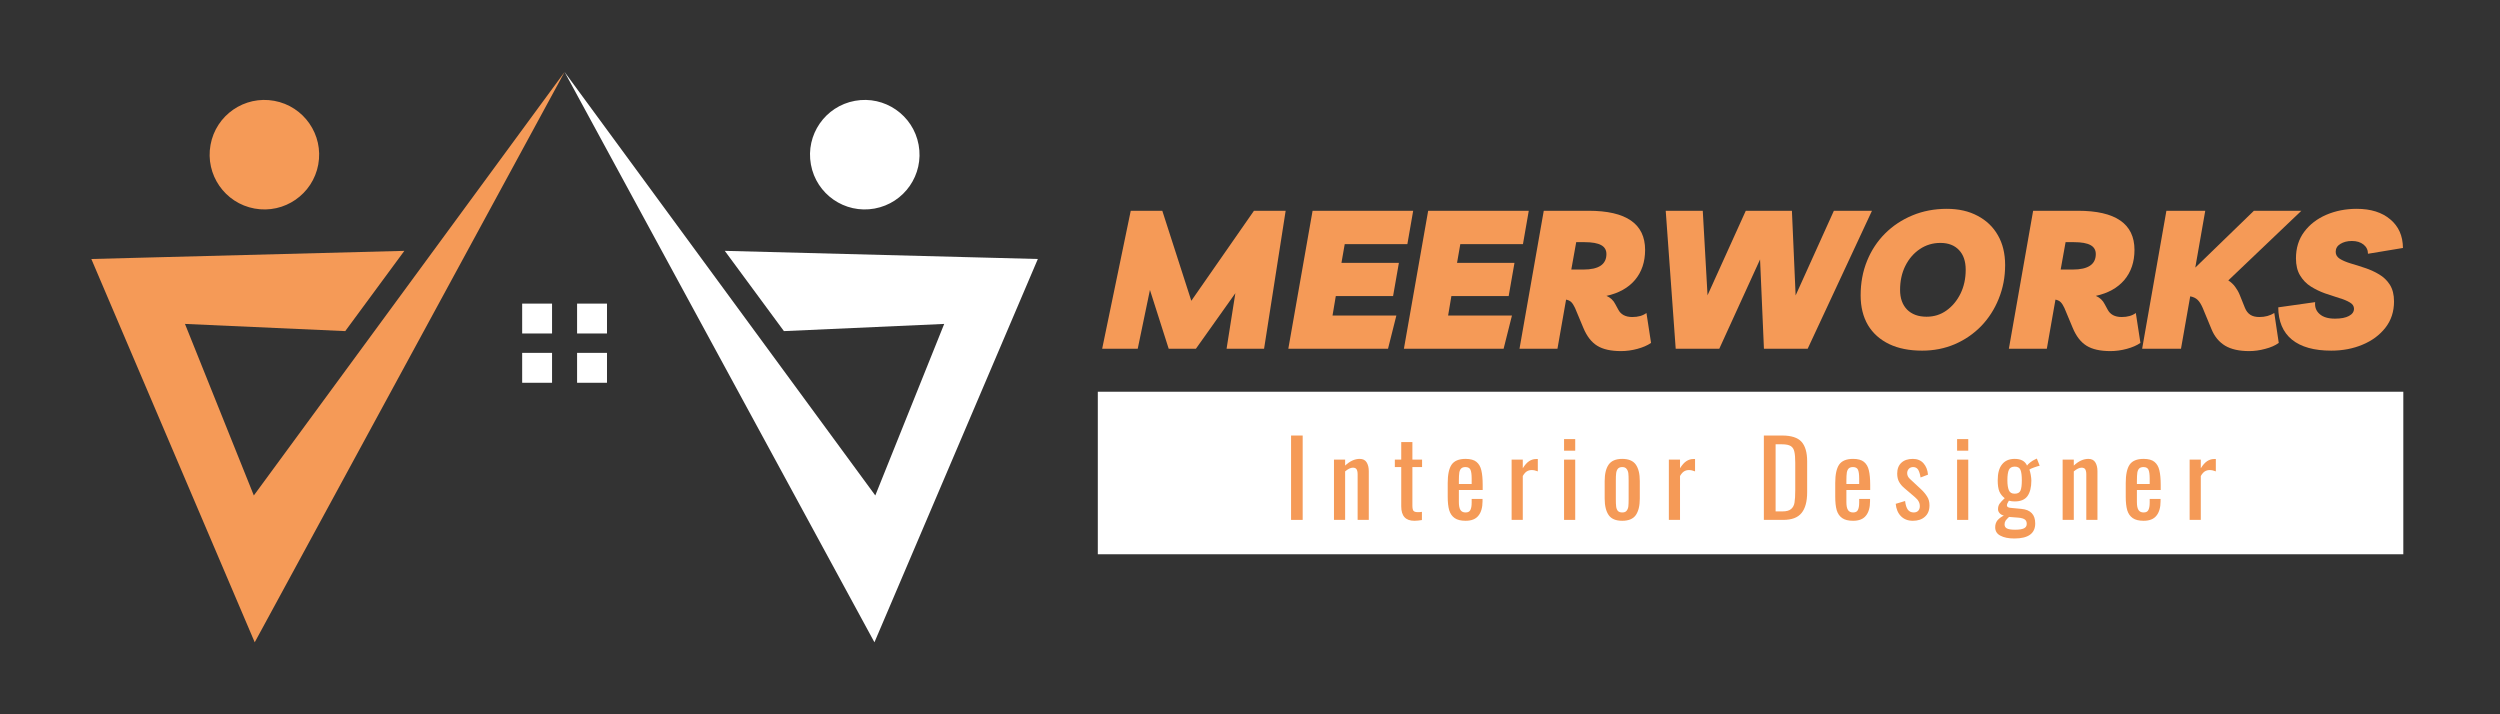 <?xml version="1.0" encoding="UTF-8"?> <svg xmlns="http://www.w3.org/2000/svg" xmlns:xlink="http://www.w3.org/1999/xlink" width="350" zoomAndPan="magnify" viewBox="0 0 262.5 75" height="100" preserveAspectRatio="xMidYMid meet" version="1.0"><rect x="0" y="0" width="262.5" height="75" fill="#333333" stroke="none"/><defs><g></g><clipPath id="4ba21abd4b"><path d="M 59 7.559 L 109 7.559 L 109 67.441 L 59 67.441 Z M 59 7.559 " clip-rule="nonzero"></path></clipPath><clipPath id="467e02c686"><path d="M 9.594 7.559 L 60 7.559 L 60 67.441 L 9.594 67.441 Z M 9.594 7.559 " clip-rule="nonzero"></path></clipPath><clipPath id="65c6bc57d6"><path d="M 115.27 41.133 L 252.348 41.133 L 252.348 58.199 L 115.27 58.199 Z M 115.27 41.133 " clip-rule="nonzero"></path></clipPath></defs><g clip-path="url(#4ba21abd4b)"><path fill="#ffffff" d="M 89.77 10.586 C 86.645 11.156 84.574 14.152 85.145 17.273 C 85.711 20.398 88.707 22.469 91.832 21.898 C 94.957 21.328 97.027 18.336 96.457 15.211 C 95.887 12.086 92.891 10.016 89.77 10.586 Z M 91.816 67.441 L 59.281 7.559 L 91.906 52.023 L 99.141 34.012 L 82.312 34.766 L 76.102 26.34 L 103.902 27.062 L 108.973 27.195 L 107.078 31.641 L 95.102 59.734 L 91.816 67.441 " fill-opacity="1" fill-rule="nonzero"></path></g><g clip-path="url(#467e02c686)"><path fill="#f59a57" d="M 22.105 15.211 C 21.535 18.336 23.605 21.328 26.73 21.898 C 29.852 22.469 32.848 20.398 33.418 17.273 C 33.988 14.152 31.918 11.156 28.793 10.586 C 25.668 10.016 22.672 12.086 22.105 15.211 Z M 23.461 59.734 L 11.484 31.641 L 9.59 27.195 L 14.656 27.062 L 42.457 26.34 L 36.25 34.766 L 19.422 34.012 L 26.652 52.023 L 59.281 7.559 L 26.746 67.441 L 23.461 59.734 " fill-opacity="1" fill-rule="nonzero"></path></g><path fill="#ffffff" d="M 63.734 37.051 L 60.594 37.051 L 60.594 40.191 L 63.734 40.191 Z M 57.965 37.051 L 54.828 37.051 L 54.828 40.191 L 57.965 40.191 Z M 63.734 31.879 L 60.594 31.879 L 60.594 35.016 L 63.734 35.016 Z M 57.965 35.016 L 54.828 35.016 L 54.828 31.879 L 57.965 31.879 L 57.965 35.016 " fill-opacity="1" fill-rule="nonzero"></path><g fill="#f59a57" fill-opacity="1"><g transform="translate(115.4, 36.615)"><g><path d="M 0.328 0 L 3.328 -14.484 L 6.641 -14.484 L 9.688 -5.031 L 16.266 -14.484 L 19.594 -14.484 L 17.328 0 L 13.391 0 L 14.312 -5.828 L 10.172 0 L 7.312 0 L 5.344 -6.172 L 4.062 0 Z M 0.328 0 "></path></g></g></g><g fill="#f59a57" fill-opacity="1"><g transform="translate(134.962, 36.615)"><g><path d="M 4.953 -3.484 L 11.656 -3.484 L 10.781 0 L 0.312 0 L 2.859 -14.484 L 13.422 -14.484 L 12.812 -10.984 L 6.234 -10.984 L 5.891 -9.016 L 11.922 -9.016 L 11.312 -5.531 L 5.297 -5.531 Z M 4.953 -3.484 "></path></g></g></g><g fill="#f59a57" fill-opacity="1"><g transform="translate(147.099, 36.615)"><g><path d="M 4.953 -3.484 L 11.656 -3.484 L 10.781 0 L 0.312 0 L 2.859 -14.484 L 13.422 -14.484 L 12.812 -10.984 L 6.234 -10.984 L 5.891 -9.016 L 11.922 -9.016 L 11.312 -5.531 L 5.297 -5.531 Z M 4.953 -3.484 "></path></g></g></g><g fill="#f59a57" fill-opacity="1"><g transform="translate(159.236, 36.615)"><g><path d="M 13.641 -3.75 L 14.125 -0.609 C 13.75 -0.348 13.27 -0.141 12.688 0.016 C 12.113 0.172 11.539 0.25 10.969 0.25 C 9.906 0.25 9.07 0.062 8.469 -0.312 C 7.863 -0.688 7.379 -1.312 7.016 -2.188 L 6.141 -4.281 C 6.016 -4.551 5.883 -4.754 5.75 -4.891 C 5.613 -5.023 5.43 -5.113 5.203 -5.156 L 4.297 0 L 0.312 0 L 2.859 -14.484 L 7.562 -14.484 C 11.52 -14.484 13.5 -13.113 13.5 -10.375 C 13.5 -9.113 13.145 -8.062 12.438 -7.219 C 11.727 -6.383 10.727 -5.828 9.438 -5.547 C 9.863 -5.367 10.176 -5.078 10.375 -4.672 L 10.672 -4.125 C 10.941 -3.594 11.438 -3.328 12.156 -3.328 C 12.77 -3.328 13.266 -3.469 13.641 -3.75 Z M 7.141 -11.188 L 6.266 -11.188 L 5.75 -8.312 L 7.016 -8.312 C 8.629 -8.312 9.438 -8.852 9.438 -9.938 C 9.438 -10.363 9.254 -10.676 8.891 -10.875 C 8.523 -11.082 7.941 -11.188 7.141 -11.188 Z M 7.141 -11.188 "></path></g></g></g><g fill="#f59a57" fill-opacity="1"><g transform="translate(173.229, 36.615)"><g><path d="M 19.328 -14.484 L 23.328 -14.484 L 16.578 0 L 11.984 0 L 11.578 -9.375 L 7.297 0 L 2.719 0 L 1.672 -14.484 L 5.562 -14.484 L 6.062 -5.609 L 10.078 -14.484 L 14.922 -14.484 L 15.312 -5.594 Z M 19.328 -14.484 "></path></g></g></g><g fill="#f59a57" fill-opacity="1"><g transform="translate(194.586, 36.615)"><g><path d="M 7.234 0.203 C 5.898 0.203 4.75 -0.023 3.781 -0.484 C 2.812 -0.953 2.066 -1.617 1.547 -2.484 C 1.035 -3.359 0.781 -4.398 0.781 -5.609 C 0.781 -6.91 1.004 -8.113 1.453 -9.219 C 1.898 -10.32 2.531 -11.281 3.344 -12.094 C 4.156 -12.906 5.113 -13.539 6.219 -14 C 7.32 -14.457 8.523 -14.688 9.828 -14.688 C 11.078 -14.688 12.156 -14.441 13.062 -13.953 C 13.977 -13.473 14.688 -12.797 15.188 -11.922 C 15.695 -11.047 15.953 -10 15.953 -8.781 C 15.953 -7.52 15.727 -6.344 15.281 -5.25 C 14.844 -4.156 14.227 -3.195 13.438 -2.375 C 12.645 -1.562 11.719 -0.926 10.656 -0.469 C 9.602 -0.02 8.461 0.203 7.234 0.203 Z M 7.703 -3.359 C 8.492 -3.359 9.191 -3.578 9.797 -4.016 C 10.41 -4.453 10.898 -5.039 11.266 -5.781 C 11.629 -6.52 11.812 -7.359 11.812 -8.297 C 11.812 -9.18 11.578 -9.867 11.109 -10.359 C 10.641 -10.859 9.988 -11.109 9.156 -11.109 C 8.352 -11.109 7.629 -10.891 6.984 -10.453 C 6.348 -10.023 5.844 -9.438 5.469 -8.688 C 5.102 -7.945 4.922 -7.109 4.922 -6.172 C 4.922 -5.305 5.164 -4.617 5.656 -4.109 C 6.156 -3.609 6.836 -3.359 7.703 -3.359 Z M 7.703 -3.359 "></path></g></g></g><g fill="#f59a57" fill-opacity="1"><g transform="translate(210.62, 36.615)"><g><path d="M 13.641 -3.75 L 14.125 -0.609 C 13.75 -0.348 13.27 -0.141 12.688 0.016 C 12.113 0.172 11.539 0.25 10.969 0.25 C 9.906 0.25 9.07 0.062 8.469 -0.312 C 7.863 -0.688 7.379 -1.312 7.016 -2.188 L 6.141 -4.281 C 6.016 -4.551 5.883 -4.754 5.75 -4.891 C 5.613 -5.023 5.43 -5.113 5.203 -5.156 L 4.297 0 L 0.312 0 L 2.859 -14.484 L 7.562 -14.484 C 11.52 -14.484 13.5 -13.113 13.5 -10.375 C 13.5 -9.113 13.145 -8.062 12.438 -7.219 C 11.727 -6.383 10.727 -5.828 9.438 -5.547 C 9.863 -5.367 10.176 -5.078 10.375 -4.672 L 10.672 -4.125 C 10.941 -3.594 11.438 -3.328 12.156 -3.328 C 12.77 -3.328 13.266 -3.469 13.641 -3.75 Z M 7.141 -11.188 L 6.266 -11.188 L 5.75 -8.312 L 7.016 -8.312 C 8.629 -8.312 9.438 -8.852 9.438 -9.938 C 9.438 -10.363 9.254 -10.676 8.891 -10.875 C 8.523 -11.082 7.941 -11.188 7.141 -11.188 Z M 7.141 -11.188 "></path></g></g></g><g fill="#f59a57" fill-opacity="1"><g transform="translate(224.613, 36.615)"><g><path d="M 0.312 0 L 2.859 -14.484 L 6.938 -14.484 L 5.891 -8.516 L 12.047 -14.484 L 17.031 -14.484 L 9.359 -7.172 C 9.641 -6.992 9.879 -6.77 10.078 -6.5 C 10.273 -6.238 10.438 -5.953 10.562 -5.641 L 11.109 -4.281 C 11.242 -3.957 11.43 -3.719 11.672 -3.562 C 11.91 -3.406 12.227 -3.328 12.625 -3.328 C 13.219 -3.328 13.738 -3.469 14.188 -3.75 L 14.656 -0.609 C 14.281 -0.336 13.805 -0.129 13.234 0.016 C 12.66 0.172 12.098 0.25 11.547 0.25 C 10.504 0.25 9.664 0.062 9.031 -0.312 C 8.395 -0.695 7.922 -1.266 7.609 -2.016 L 6.672 -4.281 C 6.504 -4.664 6.328 -4.945 6.141 -5.125 C 5.953 -5.312 5.691 -5.438 5.359 -5.5 L 4.391 0 Z M 0.312 0 "></path></g></g></g><g fill="#f59a57" fill-opacity="1"><g transform="translate(239.279, 36.615)"><g><path d="M 5.5 0.203 C 3.707 0.203 2.332 -0.18 1.375 -0.953 C 0.426 -1.734 -0.051 -2.863 -0.062 -4.344 L 3.812 -4.891 C 3.758 -4.379 3.914 -3.961 4.281 -3.641 C 4.645 -3.316 5.18 -3.156 5.891 -3.156 C 6.523 -3.156 7.016 -3.25 7.359 -3.438 C 7.711 -3.625 7.891 -3.879 7.891 -4.203 C 7.891 -4.473 7.742 -4.691 7.453 -4.859 C 7.16 -5.035 6.781 -5.191 6.312 -5.328 C 5.852 -5.473 5.363 -5.633 4.844 -5.812 C 4.32 -6 3.828 -6.238 3.359 -6.531 C 2.898 -6.82 2.523 -7.207 2.234 -7.688 C 1.941 -8.164 1.797 -8.766 1.797 -9.484 C 1.797 -10.566 2.082 -11.492 2.656 -12.266 C 3.238 -13.047 4.016 -13.645 4.984 -14.062 C 5.953 -14.477 7.016 -14.688 8.172 -14.688 C 9.66 -14.688 10.836 -14.316 11.703 -13.578 C 12.578 -12.848 13.02 -11.848 13.031 -10.578 L 9.359 -9.969 C 9.359 -10.363 9.203 -10.688 8.891 -10.938 C 8.578 -11.188 8.172 -11.312 7.672 -11.312 C 7.191 -11.312 6.785 -11.207 6.453 -11 C 6.129 -10.801 5.969 -10.523 5.969 -10.172 C 5.969 -9.867 6.113 -9.625 6.406 -9.438 C 6.695 -9.258 7.078 -9.098 7.547 -8.953 C 8.023 -8.816 8.52 -8.66 9.031 -8.484 C 9.551 -8.316 10.047 -8.094 10.516 -7.812 C 10.984 -7.539 11.363 -7.176 11.656 -6.719 C 11.945 -6.258 12.094 -5.676 12.094 -4.969 C 12.094 -3.895 11.789 -2.973 11.188 -2.203 C 10.582 -1.43 9.781 -0.836 8.781 -0.422 C 7.789 -0.004 6.695 0.203 5.5 0.203 Z M 5.5 0.203 "></path></g></g></g><g clip-path="url(#65c6bc57d6)"><path fill="#ffffff" d="M 115.27 41.133 L 252.352 41.133 L 252.352 58.199 L 115.27 58.199 Z M 115.27 41.133 " fill-opacity="1" fill-rule="nonzero"></path></g><g fill="#f59a57" fill-opacity="1"><g transform="translate(134.812, 54.589)"><g><path d="M 0.75 -8.859 L 1.969 -8.859 L 1.969 0 L 0.75 0 Z M 0.75 -8.859 "></path></g></g></g><g fill="#f59a57" fill-opacity="1"><g transform="translate(139.473, 54.589)"><g><path d="M 0.594 -6.328 L 1.766 -6.328 L 1.766 -5.703 C 2.266 -6.172 2.773 -6.406 3.297 -6.406 C 3.641 -6.406 3.883 -6.281 4.031 -6.031 C 4.176 -5.789 4.25 -5.488 4.25 -5.125 L 4.25 0 L 3.078 0 L 3.078 -4.781 C 3.078 -5.02 3.039 -5.195 2.969 -5.312 C 2.895 -5.426 2.766 -5.484 2.578 -5.484 C 2.348 -5.484 2.078 -5.352 1.766 -5.094 L 1.766 0 L 0.594 0 Z M 0.594 -6.328 "></path></g></g></g><g fill="#f59a57" fill-opacity="1"><g transform="translate(146.224, 54.589)"><g><path d="M 2.281 0.094 C 1.363 0.094 0.906 -0.41 0.906 -1.422 L 0.906 -5.547 L 0.234 -5.547 L 0.234 -6.328 L 0.906 -6.328 L 0.906 -8.172 L 2.078 -8.172 L 2.078 -6.328 L 3.094 -6.328 L 3.094 -5.547 L 2.078 -5.547 L 2.078 -1.5 C 2.078 -1.238 2.113 -1.055 2.188 -0.953 C 2.27 -0.859 2.426 -0.812 2.656 -0.812 C 2.801 -0.812 2.941 -0.82 3.078 -0.844 L 3.078 0.016 C 2.785 0.066 2.52 0.094 2.281 0.094 Z M 2.281 0.094 "></path></g></g></g><g fill="#f59a57" fill-opacity="1"><g transform="translate(151.541, 54.589)"><g><path d="M 2.344 0.094 C 1.852 0.094 1.473 0 1.203 -0.188 C 0.93 -0.375 0.738 -0.648 0.625 -1.016 C 0.52 -1.379 0.469 -1.852 0.469 -2.438 L 0.469 -3.875 C 0.469 -4.75 0.602 -5.391 0.875 -5.797 C 1.156 -6.203 1.645 -6.406 2.344 -6.406 C 2.852 -6.406 3.234 -6.301 3.484 -6.094 C 3.742 -5.883 3.914 -5.586 4 -5.203 C 4.094 -4.816 4.141 -4.301 4.141 -3.656 L 4.141 -3.141 L 1.641 -3.141 L 1.641 -1.875 C 1.641 -1.488 1.695 -1.207 1.812 -1.031 C 1.926 -0.863 2.102 -0.781 2.344 -0.781 C 2.594 -0.781 2.758 -0.863 2.844 -1.031 C 2.938 -1.207 2.984 -1.469 2.984 -1.812 L 2.984 -2.203 L 4.125 -2.203 L 4.125 -1.953 C 4.125 -1.297 3.977 -0.789 3.688 -0.438 C 3.406 -0.082 2.957 0.094 2.344 0.094 Z M 2.984 -3.766 L 2.984 -4.344 C 2.984 -4.77 2.941 -5.078 2.859 -5.266 C 2.773 -5.453 2.598 -5.547 2.328 -5.547 C 2.141 -5.547 1.992 -5.5 1.891 -5.406 C 1.797 -5.32 1.727 -5.18 1.688 -4.984 C 1.656 -4.785 1.641 -4.492 1.641 -4.109 L 1.641 -3.766 Z M 2.984 -3.766 "></path></g></g></g><g fill="#f59a57" fill-opacity="1"><g transform="translate(158.095, 54.589)"><g><path d="M 0.625 -6.328 L 1.797 -6.328 L 1.797 -5.422 C 2.016 -5.773 2.238 -6.023 2.469 -6.172 C 2.695 -6.316 2.938 -6.391 3.188 -6.391 C 3.258 -6.391 3.32 -6.391 3.375 -6.391 L 3.375 -5.094 C 3.145 -5.188 2.93 -5.234 2.734 -5.234 C 2.547 -5.234 2.375 -5.188 2.219 -5.094 C 2.07 -5 1.93 -4.836 1.797 -4.609 L 1.797 0 L 0.625 0 Z M 0.625 -6.328 "></path></g></g></g><g fill="#f59a57" fill-opacity="1"><g transform="translate(163.554, 54.589)"><g><path d="M 0.672 -8.484 L 1.844 -8.484 L 1.844 -7.266 L 0.672 -7.266 Z M 0.672 -6.328 L 1.844 -6.328 L 1.844 0 L 0.672 0 Z M 0.672 -6.328 "></path></g></g></g><g fill="#f59a57" fill-opacity="1"><g transform="translate(168.007, 54.589)"><g><path d="M 2.328 0.094 C 1.66 0.094 1.188 -0.102 0.906 -0.5 C 0.625 -0.906 0.484 -1.484 0.484 -2.234 L 0.484 -4.078 C 0.484 -4.836 0.625 -5.414 0.906 -5.812 C 1.188 -6.207 1.66 -6.406 2.328 -6.406 C 2.992 -6.406 3.469 -6.207 3.75 -5.812 C 4.031 -5.414 4.172 -4.836 4.172 -4.078 L 4.172 -2.234 C 4.172 -1.484 4.031 -0.906 3.75 -0.5 C 3.469 -0.102 2.992 0.094 2.328 0.094 Z M 2.328 -0.781 C 2.535 -0.781 2.688 -0.836 2.781 -0.953 C 2.883 -1.078 2.945 -1.227 2.969 -1.406 C 2.988 -1.594 3 -1.848 3 -2.172 L 3 -4.141 C 3 -4.453 2.988 -4.703 2.969 -4.891 C 2.945 -5.078 2.883 -5.234 2.781 -5.359 C 2.688 -5.484 2.535 -5.547 2.328 -5.547 C 2.117 -5.547 1.961 -5.484 1.859 -5.359 C 1.766 -5.234 1.707 -5.078 1.688 -4.891 C 1.664 -4.703 1.656 -4.453 1.656 -4.141 L 1.656 -2.172 C 1.656 -1.848 1.664 -1.594 1.688 -1.406 C 1.707 -1.227 1.766 -1.078 1.859 -0.953 C 1.961 -0.836 2.117 -0.781 2.328 -0.781 Z M 2.328 -0.781 "></path></g></g></g><g fill="#f59a57" fill-opacity="1"><g transform="translate(174.605, 54.589)"><g><path d="M 0.625 -6.328 L 1.797 -6.328 L 1.797 -5.422 C 2.016 -5.773 2.238 -6.023 2.469 -6.172 C 2.695 -6.316 2.938 -6.391 3.188 -6.391 C 3.258 -6.391 3.32 -6.391 3.375 -6.391 L 3.375 -5.094 C 3.145 -5.188 2.93 -5.234 2.734 -5.234 C 2.547 -5.234 2.375 -5.188 2.219 -5.094 C 2.07 -5 1.93 -4.836 1.797 -4.609 L 1.797 0 L 0.625 0 Z M 0.625 -6.328 "></path></g></g></g><g fill="#f59a57" fill-opacity="1"><g transform="translate(180.064, 54.589)"><g></g></g></g><g fill="#f59a57" fill-opacity="1"><g transform="translate(184.517, 54.589)"><g><path d="M 0.688 -8.859 L 2.609 -8.859 C 3.566 -8.859 4.242 -8.641 4.641 -8.203 C 5.035 -7.766 5.234 -7.082 5.234 -6.156 L 5.234 -2.891 C 5.234 -1.922 5.035 -1.195 4.641 -0.719 C 4.254 -0.238 3.613 0 2.719 0 L 0.688 0 Z M 2.625 -0.891 C 3.051 -0.891 3.359 -0.973 3.547 -1.141 C 3.742 -1.305 3.863 -1.531 3.906 -1.812 C 3.957 -2.102 3.984 -2.539 3.984 -3.125 L 3.984 -6 C 3.984 -6.508 3.953 -6.895 3.891 -7.156 C 3.836 -7.426 3.711 -7.625 3.516 -7.75 C 3.316 -7.875 3.008 -7.938 2.594 -7.938 L 1.922 -7.938 L 1.922 -0.891 Z M 2.625 -0.891 "></path></g></g></g><g fill="#f59a57" fill-opacity="1"><g transform="translate(192.23, 54.589)"><g><path d="M 2.344 0.094 C 1.852 0.094 1.473 0 1.203 -0.188 C 0.93 -0.375 0.738 -0.648 0.625 -1.016 C 0.52 -1.379 0.469 -1.852 0.469 -2.438 L 0.469 -3.875 C 0.469 -4.75 0.602 -5.391 0.875 -5.797 C 1.156 -6.203 1.645 -6.406 2.344 -6.406 C 2.852 -6.406 3.234 -6.301 3.484 -6.094 C 3.742 -5.883 3.914 -5.586 4 -5.203 C 4.094 -4.816 4.141 -4.301 4.141 -3.656 L 4.141 -3.141 L 1.641 -3.141 L 1.641 -1.875 C 1.641 -1.488 1.695 -1.207 1.812 -1.031 C 1.926 -0.863 2.102 -0.781 2.344 -0.781 C 2.594 -0.781 2.758 -0.863 2.844 -1.031 C 2.938 -1.207 2.984 -1.469 2.984 -1.812 L 2.984 -2.203 L 4.125 -2.203 L 4.125 -1.953 C 4.125 -1.297 3.977 -0.789 3.688 -0.438 C 3.406 -0.082 2.957 0.094 2.344 0.094 Z M 2.984 -3.766 L 2.984 -4.344 C 2.984 -4.77 2.941 -5.078 2.859 -5.266 C 2.773 -5.453 2.598 -5.547 2.328 -5.547 C 2.141 -5.547 1.992 -5.5 1.891 -5.406 C 1.797 -5.32 1.727 -5.18 1.688 -4.984 C 1.656 -4.785 1.641 -4.492 1.641 -4.109 L 1.641 -3.766 Z M 2.984 -3.766 "></path></g></g></g><g fill="#f59a57" fill-opacity="1"><g transform="translate(198.784, 54.589)"><g><path d="M 2.062 0.094 C 1.551 0.094 1.133 -0.066 0.812 -0.391 C 0.5 -0.711 0.316 -1.145 0.266 -1.688 L 1.25 -1.984 C 1.301 -1.566 1.398 -1.258 1.547 -1.062 C 1.691 -0.875 1.895 -0.781 2.156 -0.781 C 2.352 -0.781 2.508 -0.836 2.625 -0.953 C 2.738 -1.078 2.797 -1.238 2.797 -1.438 C 2.797 -1.625 2.754 -1.789 2.672 -1.938 C 2.598 -2.082 2.469 -2.234 2.281 -2.391 L 1.203 -3.312 C 0.953 -3.52 0.758 -3.742 0.625 -3.984 C 0.488 -4.223 0.422 -4.516 0.422 -4.859 C 0.422 -5.348 0.566 -5.727 0.859 -6 C 1.148 -6.27 1.551 -6.406 2.062 -6.406 C 2.539 -6.406 2.914 -6.25 3.188 -5.938 C 3.457 -5.633 3.613 -5.238 3.656 -4.75 L 2.875 -4.453 C 2.82 -4.805 2.738 -5.078 2.625 -5.266 C 2.508 -5.453 2.332 -5.547 2.094 -5.547 C 1.906 -5.547 1.754 -5.484 1.641 -5.359 C 1.523 -5.234 1.469 -5.082 1.469 -4.906 C 1.469 -4.664 1.578 -4.453 1.797 -4.266 L 2.906 -3.234 C 3.188 -2.973 3.406 -2.711 3.562 -2.453 C 3.727 -2.203 3.812 -1.895 3.812 -1.531 C 3.812 -1.008 3.648 -0.609 3.328 -0.328 C 3.016 -0.047 2.594 0.094 2.062 0.094 Z M 2.062 0.094 "></path></g></g></g><g fill="#f59a57" fill-opacity="1"><g transform="translate(204.823, 54.589)"><g><path d="M 0.672 -8.484 L 1.844 -8.484 L 1.844 -7.266 L 0.672 -7.266 Z M 0.672 -6.328 L 1.844 -6.328 L 1.844 0 L 0.672 0 Z M 0.672 -6.328 "></path></g></g></g><g fill="#f59a57" fill-opacity="1"><g transform="translate(209.276, 54.589)"><g><path d="M 2.234 1.953 C 1.617 1.953 1.129 1.852 0.766 1.656 C 0.398 1.469 0.219 1.172 0.219 0.766 C 0.219 0.484 0.301 0.238 0.469 0.031 C 0.645 -0.164 0.863 -0.328 1.125 -0.453 C 0.926 -0.504 0.773 -0.594 0.672 -0.719 C 0.566 -0.844 0.516 -0.977 0.516 -1.125 C 0.516 -1.344 0.566 -1.531 0.672 -1.688 C 0.785 -1.852 0.969 -2.051 1.219 -2.281 C 0.969 -2.469 0.781 -2.703 0.656 -2.984 C 0.539 -3.273 0.484 -3.664 0.484 -4.156 C 0.484 -4.895 0.633 -5.453 0.938 -5.828 C 1.238 -6.211 1.68 -6.406 2.266 -6.406 C 2.598 -6.406 2.867 -6.348 3.078 -6.234 C 3.297 -6.117 3.457 -5.941 3.562 -5.703 C 3.613 -5.785 3.723 -5.895 3.891 -6.031 C 4.055 -6.164 4.234 -6.273 4.422 -6.359 L 4.594 -6.438 L 4.891 -5.688 C 4.742 -5.656 4.539 -5.594 4.281 -5.5 C 4.02 -5.406 3.863 -5.332 3.812 -5.281 C 3.863 -5.145 3.91 -4.961 3.953 -4.734 C 3.992 -4.504 4.016 -4.301 4.016 -4.125 C 4.016 -3.426 3.879 -2.883 3.609 -2.5 C 3.336 -2.125 2.891 -1.938 2.266 -1.938 C 2.066 -1.938 1.863 -1.961 1.656 -2.016 C 1.52 -1.805 1.453 -1.645 1.453 -1.531 C 1.453 -1.445 1.492 -1.379 1.578 -1.328 C 1.66 -1.285 1.797 -1.258 1.984 -1.25 L 2.969 -1.156 C 3.457 -1.113 3.82 -0.961 4.062 -0.703 C 4.301 -0.453 4.422 -0.094 4.422 0.375 C 4.422 1.426 3.691 1.953 2.234 1.953 Z M 2.266 -2.75 C 2.578 -2.75 2.781 -2.859 2.875 -3.078 C 2.969 -3.297 3.016 -3.656 3.016 -4.156 C 3.016 -4.656 2.969 -5.02 2.875 -5.25 C 2.781 -5.477 2.582 -5.594 2.281 -5.594 C 1.969 -5.594 1.758 -5.477 1.656 -5.25 C 1.551 -5.02 1.5 -4.656 1.5 -4.156 C 1.5 -3.707 1.551 -3.359 1.656 -3.109 C 1.758 -2.867 1.961 -2.75 2.266 -2.75 Z M 2.312 1.031 C 2.727 1.031 3.035 0.984 3.234 0.891 C 3.43 0.797 3.531 0.641 3.531 0.422 C 3.531 0.211 3.469 0.062 3.344 -0.031 C 3.219 -0.133 2.992 -0.203 2.672 -0.234 L 1.672 -0.312 C 1.516 -0.164 1.395 -0.035 1.312 0.078 C 1.238 0.203 1.203 0.332 1.203 0.469 C 1.203 0.664 1.281 0.805 1.438 0.891 C 1.602 0.984 1.895 1.031 2.312 1.031 Z M 2.312 1.031 "></path></g></g></g><g fill="#f59a57" fill-opacity="1"><g transform="translate(215.983, 54.589)"><g><path d="M 0.594 -6.328 L 1.766 -6.328 L 1.766 -5.703 C 2.266 -6.172 2.773 -6.406 3.297 -6.406 C 3.641 -6.406 3.883 -6.281 4.031 -6.031 C 4.176 -5.789 4.25 -5.488 4.25 -5.125 L 4.25 0 L 3.078 0 L 3.078 -4.781 C 3.078 -5.02 3.039 -5.195 2.969 -5.312 C 2.895 -5.426 2.766 -5.484 2.578 -5.484 C 2.348 -5.484 2.078 -5.352 1.766 -5.094 L 1.766 0 L 0.594 0 Z M 0.594 -6.328 "></path></g></g></g><g fill="#f59a57" fill-opacity="1"><g transform="translate(222.734, 54.589)"><g><path d="M 2.344 0.094 C 1.852 0.094 1.473 0 1.203 -0.188 C 0.93 -0.375 0.738 -0.648 0.625 -1.016 C 0.52 -1.379 0.469 -1.852 0.469 -2.438 L 0.469 -3.875 C 0.469 -4.75 0.602 -5.391 0.875 -5.797 C 1.156 -6.203 1.645 -6.406 2.344 -6.406 C 2.852 -6.406 3.234 -6.301 3.484 -6.094 C 3.742 -5.883 3.914 -5.586 4 -5.203 C 4.094 -4.816 4.141 -4.301 4.141 -3.656 L 4.141 -3.141 L 1.641 -3.141 L 1.641 -1.875 C 1.641 -1.488 1.695 -1.207 1.812 -1.031 C 1.926 -0.863 2.102 -0.781 2.344 -0.781 C 2.594 -0.781 2.758 -0.863 2.844 -1.031 C 2.938 -1.207 2.984 -1.469 2.984 -1.812 L 2.984 -2.203 L 4.125 -2.203 L 4.125 -1.953 C 4.125 -1.297 3.977 -0.789 3.688 -0.438 C 3.406 -0.082 2.957 0.094 2.344 0.094 Z M 2.984 -3.766 L 2.984 -4.344 C 2.984 -4.77 2.941 -5.078 2.859 -5.266 C 2.773 -5.453 2.598 -5.547 2.328 -5.547 C 2.141 -5.547 1.992 -5.5 1.891 -5.406 C 1.797 -5.32 1.727 -5.18 1.688 -4.984 C 1.656 -4.785 1.641 -4.492 1.641 -4.109 L 1.641 -3.766 Z M 2.984 -3.766 "></path></g></g></g><g fill="#f59a57" fill-opacity="1"><g transform="translate(229.287, 54.589)"><g><path d="M 0.625 -6.328 L 1.797 -6.328 L 1.797 -5.422 C 2.016 -5.773 2.238 -6.023 2.469 -6.172 C 2.695 -6.316 2.938 -6.391 3.188 -6.391 C 3.258 -6.391 3.32 -6.391 3.375 -6.391 L 3.375 -5.094 C 3.145 -5.188 2.93 -5.234 2.734 -5.234 C 2.547 -5.234 2.375 -5.188 2.219 -5.094 C 2.07 -5 1.93 -4.836 1.797 -4.609 L 1.797 0 L 0.625 0 Z M 0.625 -6.328 "></path></g></g></g></svg> 